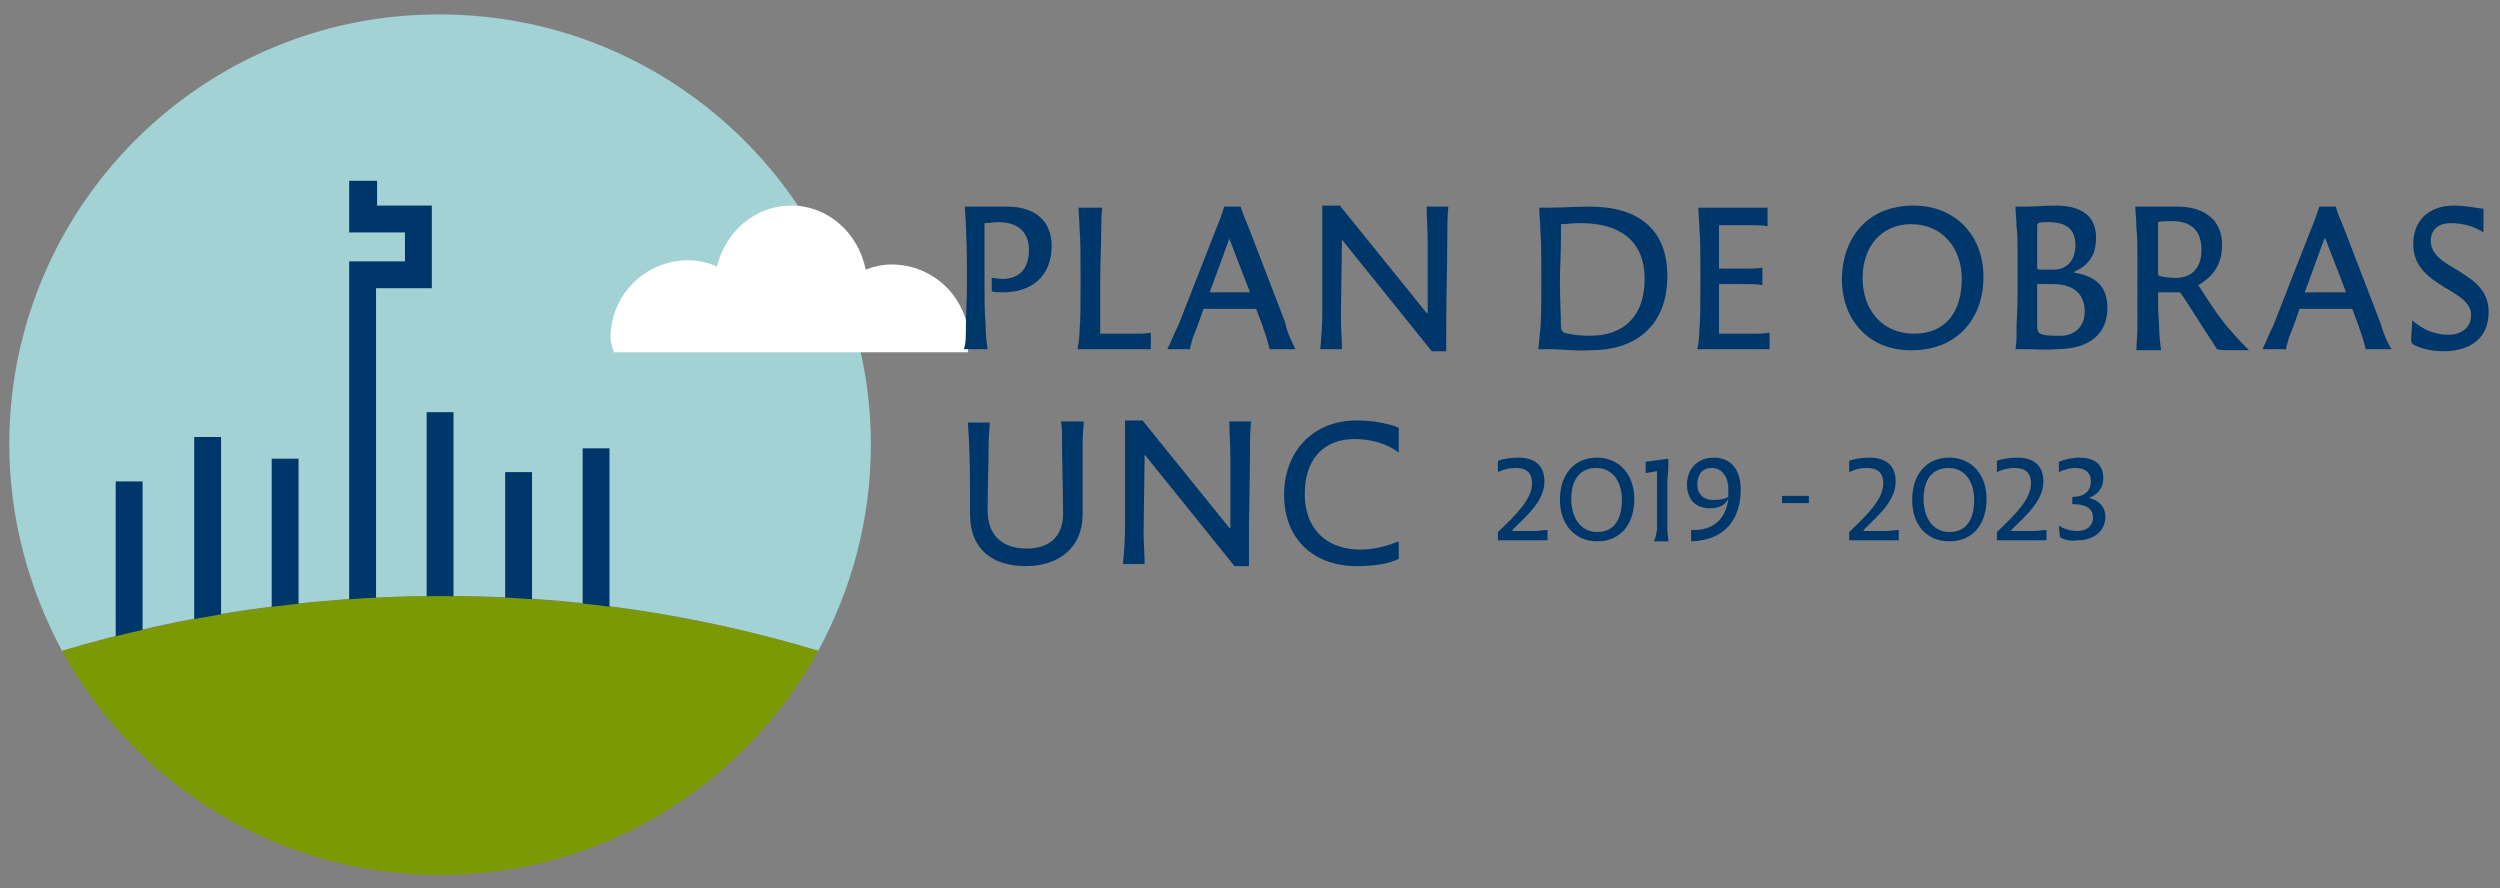 <svg xmlns="http://www.w3.org/2000/svg" width="242" height="86"><rect width="100%" height="100%" fill="#808080" stroke="none"/><path fill="#A2D2D4" d="M79.2 63c3.2-5.9 5.1-12.7 5.1-19.9 0-23-18.7-41.7-41.7-41.7C19.6 1.3.9 20 .9 43c0 7.2 1.9 14 5.1 20 11.6-3.5 23.9-5.3 36.6-5.3 12.8-.1 25 1.8 36.6 5.3z"/><path fill="#00376B" d="M26.3 44.4h2.6V63h-2.6zM41.3 39.9h2.6V63h-2.6zM11.2 46.6h2.6v16.3h-2.6zM56.4 43.4H59V63h-2.6zM18.8 42.3h2.6V63h-2.6zM48.9 45.7h2.6v17.2h-2.6zM36.4 63h-2.6V25.3h5.4v-2.8h-5.4v-5h2.7v2.4h5.3v8h-5.4z"/><path fill="#7B9903" d="M42.6 84.7c15.8 0 29.5-8.8 36.6-21.7-11.6-3.5-23.9-5.3-36.6-5.3-12.7 0-25 1.9-36.6 5.3 7.1 12.9 20.8 21.7 36.6 21.7z"/><g><path fill="#FFF" d="M93.8 33.1c0-4.2-3.4-7.5-7.5-7.5-.9 0-1.7.2-2.5.5-.7-3.5-3.6-6.2-7.2-6.2s-6.4 2.6-7.2 5.9c-.9-.4-1.8-.6-2.8-.6-4.2 0-7.5 3.4-7.5 7.5 0 .5.2.9.3 1.4h34.3c0-.3.1-.6.1-1z"/></g><g fill="#00376B"><path d="M93.5 31.6c0-1.2.1-2.5.1-4.6 0-1.8 0-3.1-.1-5 0-.8-.1-1.4-.1-2h4.1c2.7 0 4.3 1.4 4.3 3.8 0 3-2 4.5-4.7 4.5-.3 0-.8 0-1.1-.1v-1.3c.3 0 .7.1 1 .1 1.6 0 2.6-.9 2.6-2.8 0-1.7-1-2.7-3-2.7-.4 0-.9.1-1.3.1v5.7c0 1.5 0 2.9.1 4 0 1 .1 1.9.2 2.5h-2.3c.2-.5.2-1.4.2-2.2zM104.5 32c.1-1.2.1-2.3.1-4.9 0-2.2 0-3.8-.1-5 0-.7-.1-1.4-.1-2h2.3c-.1.7-.1 1.4-.1 2.3 0 1.4-.1 2.9-.1 4.7v5.2H109.9c.5 0 1 0 1.5-.1v1.6h-7.1c.1-.5.2-1.1.2-1.8zM125.4 33.8h-2.5c-.1-.4-.2-.8-.3-1.1-.1-.4-.3-.8-.4-1.2l-.6-1.6h-5.1l-.6 1.7c-.1.3-.3.7-.4 1-.1.4-.3.9-.3 1.2H113c.4-.8.7-1.6 1.1-2.4l3.6-9.2c.3-.7.6-1.5.8-2.2h1.6c.2.7.5 1.4.8 2.1l3.5 9.1c.2 1 .6 1.8 1 2.6zm-4.4-5.5l-2-5.2-1.9 5.2h3.9zM129.9 23.2l-.1 7.6c0 .9.1 2.1.1 3h-2.1c.1-1 .2-2.3.2-3.5v-7.5-2.9h1.7l8.4 10.4h.1v-6.8c0-1.3-.1-2.6-.1-3.5h2.1c-.1.9-.1 1.9-.1 2.9 0 2.2-.1 6-.1 7.8V34h-1.4l-8.7-10.8zM150 33.8h-1.1c.1-.5.1-1.2.2-1.9.1-1.2.1-2.7.1-4.8 0-2.2 0-3.6-.1-4.9 0-.7-.1-1.4-.1-2.1h1c1.2 0 2.5-.1 3.9-.1 4.8 0 7.5 2.3 7.5 6.7 0 4.8-3 7.2-7.4 7.2-1.6.1-2.7-.1-4-.1zm9.2-6.8c0-3.7-2.4-5.4-6.2-5.4-.8 0-1.4.1-1.9.1v1.4c0 1.2-.1 3-.1 4.2 0 1.6.1 3.2.1 4.3 0 .3.1.5.3.6.7.2 1.5.3 2.5.3 3.4 0 5.3-2 5.3-5.5zM164.5 32c.1-1.2.1-3 .1-5.2s0-3.5-.1-4.7c0-.7-.1-1.4-.1-2H171.1v1.8c-.5-.1-1.1-.1-1.5-.1h-3.2V26h2.7c.5 0 1.1 0 1.5-.1v1.7c-.5-.1-1-.1-1.5-.1h-2.7v4.8h3.4c.5 0 1 0 1.5-.1v1.6h-7c.1-.5.2-1.1.2-1.8zM178.3 27.1c0-4.2 2.6-7.2 6.9-7.2 4.1 0 6.8 2.9 6.8 6.9 0 4.1-2.6 7.1-6.9 7.1-4.1.1-6.8-2.9-6.8-6.8zm11.6-.1c0-3-1.9-5.3-4.9-5.3-2.9 0-4.7 2.2-4.7 5.2 0 3.1 1.9 5.4 5 5.4s4.6-2.2 4.6-5.3zM196.1 33.8h-1c.1-.5.1-1.2.1-1.9 0-.9.1-2 .1-3.3V25c0-1.5 0-2.4-.1-3.1 0-.6-.1-1.3-.1-1.9h.8c1 0 2.1-.1 3.1-.1 2.6 0 3.9 1.1 3.9 3.1 0 1.8-.8 2.7-2.1 3.3v.1c1.9.3 3.2 1.2 3.2 3.4 0 2.4-1.6 4-4.9 4-1 .1-1.9 0-3 0zm5.7-3.6c0-1.8-1.1-2.7-3.1-2.7h-1.4c-.1 0-.1 0-.1.1v3.9c0 .6.1.8.6.9.4.1.9.1 1.4.1 1.5.1 2.6-.8 2.6-2.3zm-.9-6.5c0-1.5-.9-2.2-2.6-2.2-.3 0-.7 0-1 .1-.1.1-.1.2-.1.3V26c.1.1.3.1.4.1h.9c1.6.1 2.4-.9 2.4-2.4zM206.9 31.7v-6.4c0-1.3 0-2.3-.1-3.3 0-.8-.1-1.4-.1-2h4.1c2.7 0 4.3 1.4 4.3 3.7 0 1.9-.9 3.1-2.3 3.9 1.2 1.9 2.2 3.4 3.3 4.6.7.8 1.2 1.3 1.6 1.7h-1.9c-.5 0-.8 0-1.2-.1-.4-.7-1-1.5-1.8-2.8-.7-1.1-1.2-1.9-1.7-2.6-.1-.1-.1-.1-.2-.1h-2c0 1.1 0 2 .1 3.1 0 1 .1 1.9.2 2.5h-2.4c0-.6.1-1.4.1-2.2zm6.2-7.5c0-1.8-.9-2.8-2.9-2.8-.4 0-.9 0-1.3.1v5c0 .1.1.2.1.2.3.1 1 .2 1.6.2 1.6 0 2.5-1 2.5-2.7zM231.5 33.8H229c-.1-.4-.2-.8-.3-1.1-.1-.4-.3-.8-.4-1.2l-.6-1.6h-5.1l-.6 1.7c-.1.3-.3.7-.4 1-.1.4-.3.9-.3 1.2H219c.4-.8.7-1.6 1.1-2.4l3.6-9.2c.3-.7.6-1.5.8-2.2h1.6c.2.7.5 1.4.8 2.1l3.5 9.1c.3 1 .6 1.8 1.1 2.6zm-4.4-5.5l-2-5.2h-.1l-1.9 5.2h4zM233.7 33.4c-.2-.1-.3-.2-.3-.5 0-.4.1-1.3.1-1.9 1 .9 2.2 1.4 3.5 1.4 1.3 0 2.2-.7 2.2-1.9s-1.2-1.9-2.6-2.7c-1.4-.9-3-1.9-3-4.2 0-2.3 1.6-3.7 3.9-3.7 1.4 0 2.5.3 2.9.3v2.3c-.9-.6-2-.9-3.2-.9-1.1 0-1.9.6-1.9 1.7 0 1.3 1.1 2 2.5 2.8 1.4.9 3.1 1.8 3.1 4.1 0 2.4-1.6 3.8-4.4 3.8-1 0-2-.2-2.8-.6zM104.9 40.9c0 .4-.1 1.1-.1 1.7v7.2c0 3.2-2.3 5-5.5 5s-5.4-1.6-5.4-5c0-3.1 0-4.9-.1-7 0-.6-.1-1.2-.1-1.9h2.1c0 .6-.1 1.3-.1 1.9 0 2.2-.1 4-.1 6.6 0 2.5 1.5 3.7 3.8 3.7 2.2 0 3.6-1.2 3.5-3.6 0-2.4-.1-4.8-.1-7 0-.6 0-1.1-.1-1.7h2.2zM110.8 44l-.1 7.6c0 .9.1 2.1.1 3h-2.1c.1-1 .2-2.3.2-3.5v-7.5-2.9h1.7l8.4 10.4h.1v-6.8c0-1.3-.1-2.6-.1-3.5h2.1c-.1.9-.1 1.9-.1 2.9 0 2.2-.1 6-.1 7.8v3.3h-1.4L110.8 44zM124.3 47.9c0-4.2 2.8-7.2 7-7.2 1.7 0 3.1.3 4.1.7v2.4c-1.1-.8-2.5-1.3-4.3-1.3-2.9 0-4.8 1.9-4.8 5.3 0 3.6 2.3 5.4 5.4 5.4 1.4 0 2.7-.4 3.7-.8v1.7c-1 .5-2.5.7-4.1.7-4 0-7-2.5-7-6.9z"/></g><g><g fill="#00376B"><path d="M148.6 52.3H145v-.8c1.8-1.7 3.3-3.2 3.3-4.7 0-1.1-.6-1.5-1.6-1.5-.7 0-1.3.2-1.7.4v-1.1c.6-.2 1.2-.3 2-.3 1.6 0 2.5.8 2.5 2.3 0 1.9-1.7 3.3-3.1 4.7v.1h2.2c.4 0 .8-.1 1.2-.1v1h-1.2zM151 48.4c0-2.4 1.3-4.1 3.6-4.1 2.2 0 3.6 1.7 3.6 4 0 2.4-1.3 4.1-3.6 4.1-2.2 0-3.6-1.7-3.6-4zm6 0c0-1.8-.9-3.1-2.5-3.1s-2.4 1.2-2.4 3 .9 3.2 2.5 3.2c1.7 0 2.4-1.3 2.4-3.1zM160.4 51.3V45.6l-1.1.2v-1.1l2.2-.3c0 .6 0 1.3-.1 2v4.9c0 .4.1.7.1 1.1h-1.4c.2-.4.2-.7.3-1.1zM163.7 51.3h.5c2-.1 2.9-1.4 3.1-3-.3.6-.9.9-1.8.9-1.3 0-2.2-.8-2.2-2.3 0-1.5 1-2.6 2.6-2.6s2.6 1.1 2.6 3.1c0 2.6-1.3 4.9-4.8 5v-1.1zm3.6-3.2v-.8c0-1.1-.6-2-1.6-2-.9 0-1.4.6-1.4 1.6s.7 1.5 1.5 1.5c.7 0 1.2-.1 1.5-.3zM172.5 48h2.6v.7h-2.6V48zM182.6 52.3H179v-.8c1.8-1.7 3.3-3.2 3.3-4.7 0-1.1-.6-1.5-1.6-1.5-.7 0-1.3.2-1.7.4v-1.1c.6-.2 1.2-.3 2-.3 1.6 0 2.5.8 2.5 2.3 0 1.9-1.7 3.3-3.1 4.7v.1h2.2c.4 0 .8-.1 1.2-.1v1h-1.2zM185.1 48.4c0-2.4 1.3-4.1 3.6-4.1 2.2 0 3.6 1.7 3.6 4 0 2.4-1.3 4.1-3.6 4.1s-3.6-1.7-3.6-4zm6 0c0-1.8-.9-3.1-2.5-3.1s-2.4 1.2-2.4 3 .9 3.2 2.5 3.2c1.7 0 2.4-1.3 2.4-3.1zM196.9 52.3h-3.6v-.8c1.8-1.7 3.3-3.2 3.3-4.7 0-1.1-.6-1.5-1.6-1.5-.7 0-1.3.2-1.7.4v-1.1c.6-.2 1.2-.3 2-.3 1.6 0 2.5.8 2.5 2.3 0 1.9-1.7 3.3-3.1 4.7v.1h2.2c.4 0 .8-.1 1.2-.1v1h-1.2zM199.4 52l-.1-1.1c.5.3 1.1.5 1.8.5.9 0 1.5-.5 1.5-1.3 0-.9-.7-1.3-2-1.3v-.7c1.2 0 1.8-.6 1.8-1.5 0-.8-.5-1.3-1.5-1.3-.6 0-1.2.2-1.6.4v-1c.5-.2 1.2-.4 2-.4 1.5 0 2.3.7 2.3 2 0 1-.6 1.6-1.4 1.9.9.2 1.6.8 1.6 1.8 0 1.4-1.1 2.3-2.7 2.3-.6.1-1.2 0-1.7-.3z"/></g></g></svg>